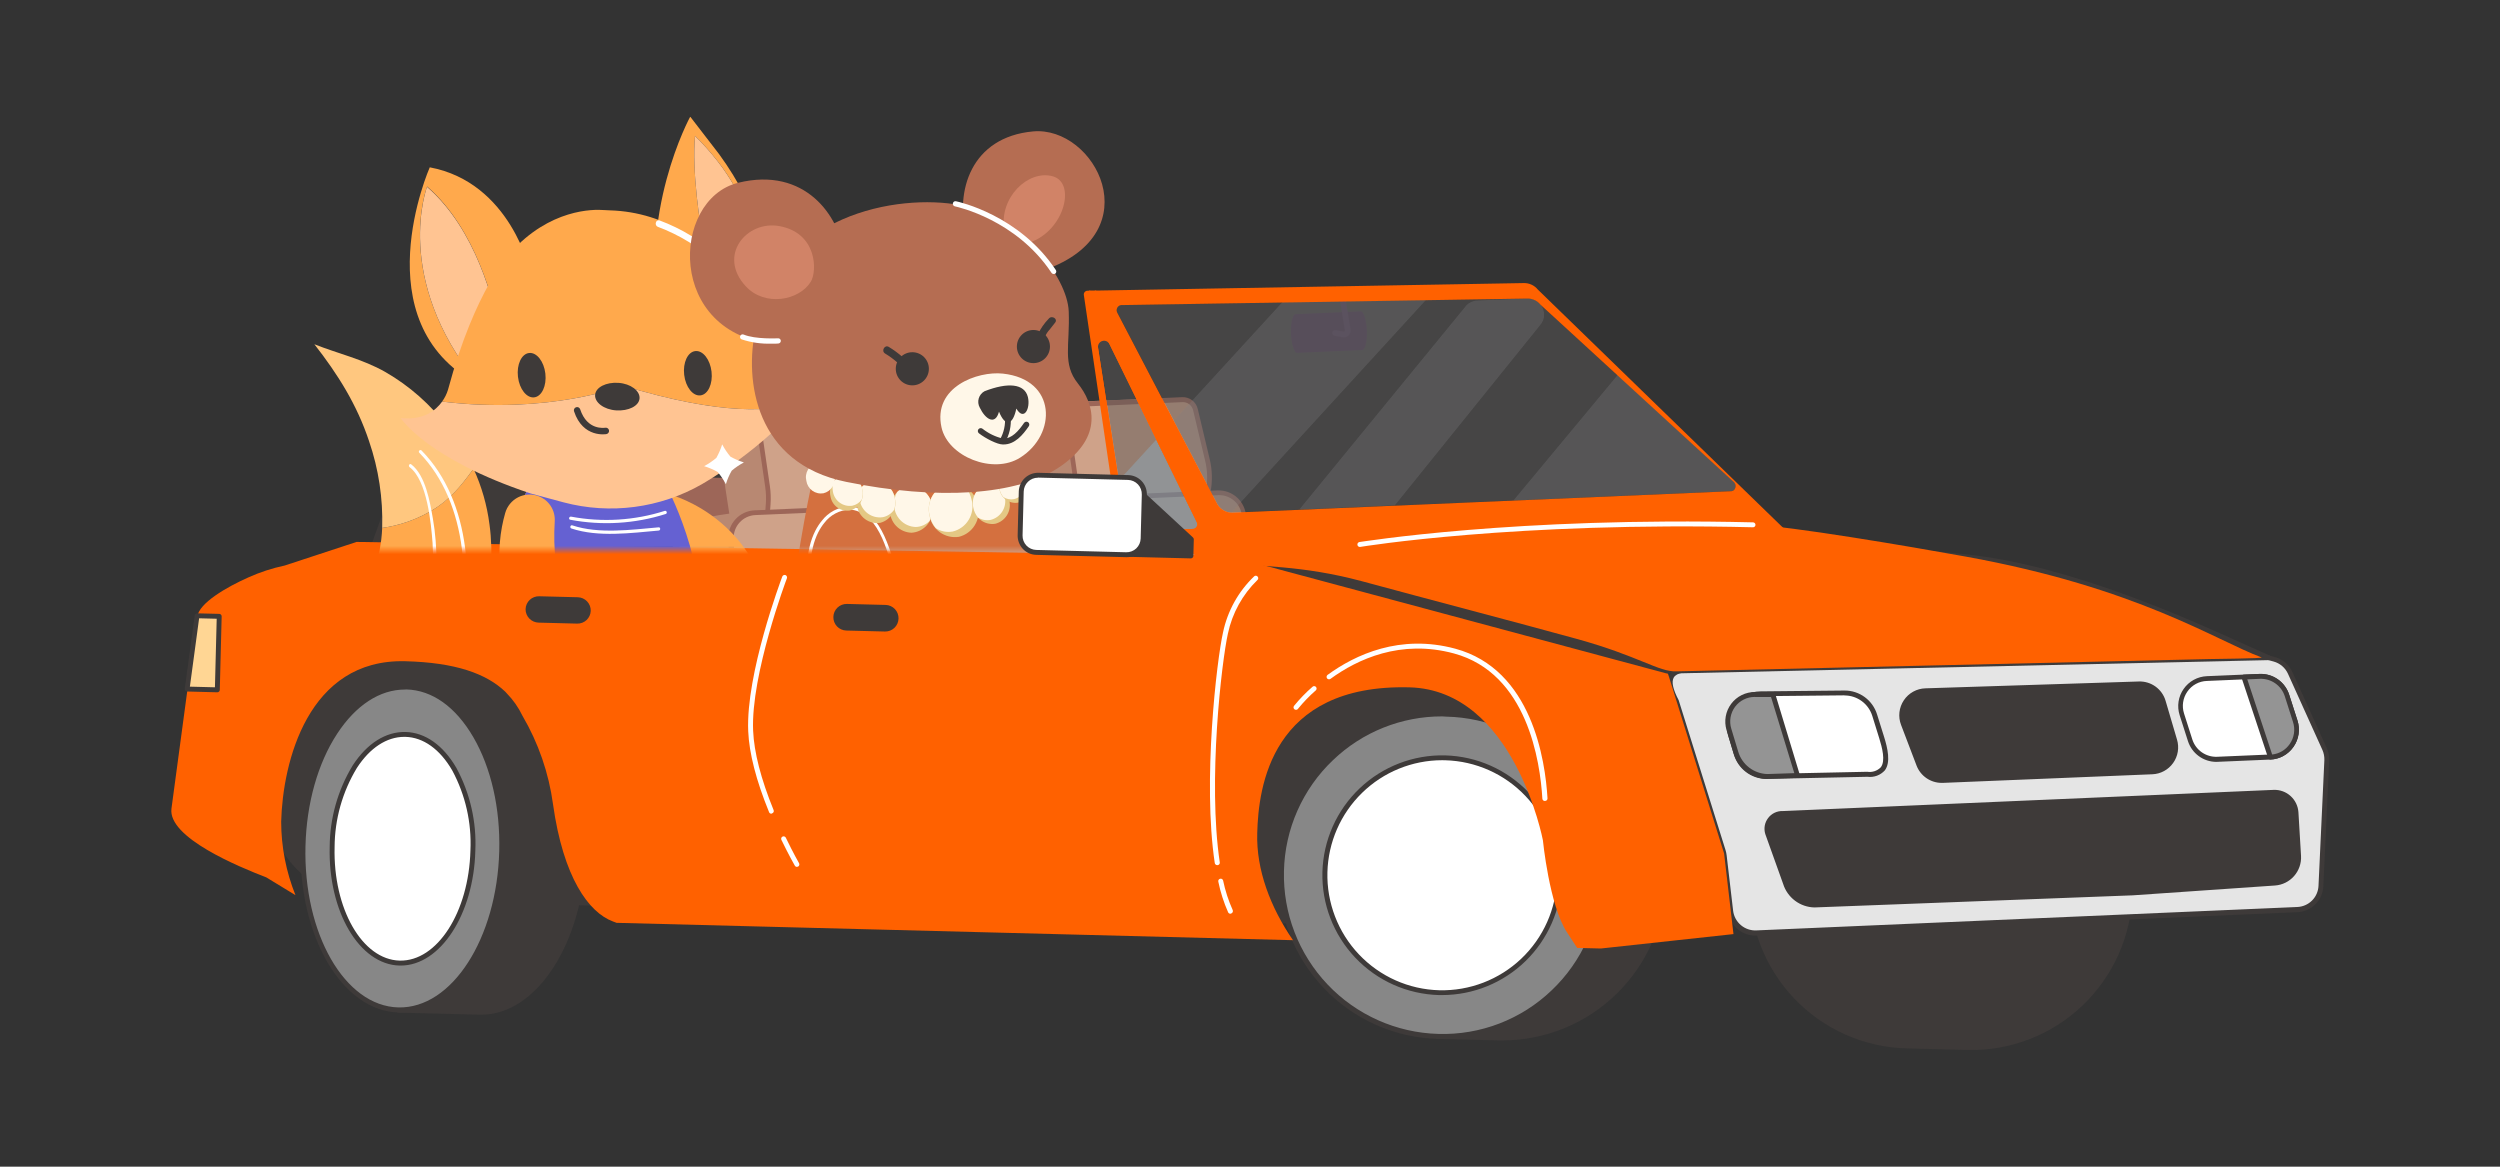 <svg width="300" height="140" viewBox="0 0 300 140" fill="none" xmlns="http://www.w3.org/2000/svg">
<rect x="0" y="0" width="300" height="140" fill="#333333" stroke="none"/>
<g clip-path="url(#clip0_2_4410)">
<path d="M143.044 70.602L139.726 62.671C139.564 62.282 139.305 61.941 138.974 61.681C138.643 61.42 138.25 61.249 137.835 61.184L111.512 57.053C110.453 56.887 109.384 56.789 108.312 56.758L57.724 55.466L57.394 68.448L143.044 70.602Z" fill="#3E3A39"/>
<path d="M141.311 69.422L138.677 63.114C138.591 62.903 138.452 62.718 138.273 62.578C138.095 62.437 137.883 62.345 137.658 62.311L111.335 58.18C110.325 58.02 109.305 57.928 108.283 57.903L58.837 56.634L58.561 67.315L141.311 69.422Z" fill="#9D6658"/>
<path d="M143.044 70.602L139.685 62.571C139.628 62.434 139.54 62.313 139.429 62.217C139.317 62.12 139.184 62.052 139.041 62.016C138.898 61.979 138.749 61.977 138.605 62.009C138.461 62.041 138.326 62.106 138.212 62.199L128.318 70.224L143.044 70.602Z" fill="#361F3E"/>
<path d="M82.161 69.044L78.82 61.031C78.664 60.663 78.422 60.337 78.114 60.083C77.807 59.828 77.442 59.651 77.052 59.567L57.718 55.437L49.61 55.224C49.211 55.215 48.818 55.331 48.489 55.556C48.159 55.782 47.908 56.105 47.771 56.481L43.611 68.041L82.161 69.044Z" fill="#3E3A39"/>
<path d="M82.161 69.044L78.808 61.007C78.75 60.872 78.662 60.751 78.55 60.656C78.438 60.56 78.306 60.492 78.163 60.456C78.021 60.42 77.872 60.417 77.728 60.448C77.584 60.479 77.45 60.543 77.335 60.635L67.441 68.666L82.161 69.044Z" fill="#3E3A39"/>
<path d="M87.741 63.114L104.146 62.406L100.888 49.423L87.971 49.978C87.69 49.991 87.415 50.062 87.163 50.188C86.912 50.314 86.69 50.492 86.511 50.709C86.333 50.927 86.202 51.18 86.128 51.451C86.053 51.723 86.037 52.007 86.079 52.285L87.741 63.114Z" fill="#B88872"/>
<path d="M91.719 62.943L108.088 62.234L108.395 60.653C108.642 59.357 108.613 58.024 108.312 56.741L106.863 50.651C106.762 50.237 106.522 49.871 106.182 49.615C105.843 49.359 105.425 49.229 105.001 49.246L91.795 49.836C91.642 49.843 91.492 49.882 91.354 49.95C91.217 50.019 91.095 50.115 90.997 50.234C90.9 50.352 90.828 50.49 90.787 50.638C90.746 50.786 90.736 50.941 90.758 51.093L91.825 58.434C91.921 59.096 91.947 59.767 91.901 60.435L91.719 62.943Z" fill="#9D6658"/>
<path d="M107.611 61.686L107.835 60.541C108.069 59.328 108.043 58.079 107.758 56.876L106.309 50.787C106.242 50.501 106.077 50.248 105.844 50.072C105.61 49.895 105.323 49.806 105.03 49.819L91.819 50.409C91.745 50.412 91.672 50.431 91.606 50.465C91.54 50.498 91.482 50.546 91.436 50.604C91.387 50.66 91.352 50.726 91.331 50.797C91.311 50.868 91.306 50.943 91.318 51.017L92.39 58.358C92.489 59.061 92.515 59.773 92.467 60.482L92.332 62.364L107.611 61.686Z" fill="#CFA289"/>
<path d="M124.606 61.526L141.011 60.818L137.752 47.836L124.835 48.391C124.554 48.403 124.279 48.475 124.028 48.601C123.776 48.727 123.554 48.904 123.376 49.122C123.197 49.34 123.067 49.592 122.992 49.864C122.918 50.136 122.901 50.42 122.944 50.698L124.606 61.526Z" fill="#B88872"/>
<path d="M128.583 61.355L144.953 60.647L145.259 59.066C145.506 57.77 145.478 56.437 145.177 55.153L143.727 49.063C143.628 48.65 143.389 48.285 143.05 48.028C142.712 47.772 142.295 47.642 141.871 47.659L128.66 48.249C128.506 48.257 128.356 48.296 128.218 48.365C128.081 48.434 127.959 48.531 127.862 48.65C127.764 48.769 127.692 48.907 127.651 49.056C127.61 49.204 127.6 49.359 127.622 49.512L128.689 56.853C128.788 57.515 128.814 58.185 128.766 58.853L128.583 61.355Z" fill="#9D6658"/>
<path d="M144.476 60.122L144.7 58.977C144.937 57.764 144.911 56.514 144.623 55.312L143.173 49.223C143.106 48.938 142.942 48.685 142.708 48.508C142.475 48.331 142.187 48.242 141.895 48.255L128.689 48.845C128.614 48.848 128.541 48.867 128.474 48.9C128.407 48.934 128.348 48.981 128.301 49.04C128.252 49.096 128.216 49.162 128.195 49.233C128.175 49.304 128.17 49.38 128.183 49.453L129.255 56.794C129.357 57.495 129.383 58.205 129.332 58.912L129.196 60.8L144.476 60.122Z" fill="#CFA289"/>
<path d="M81.518 66.359C81.475 65.365 81.788 64.388 82.401 63.605C83.013 62.821 83.885 62.283 84.859 62.087C86.728 61.699 88.623 61.451 90.528 61.343L143.273 59.071C144.012 59.041 144.733 59.305 145.278 59.806C145.823 60.308 146.146 61.005 146.179 61.745L146.373 66.282C146.405 67.022 146.142 67.745 145.643 68.291C145.144 68.838 144.449 69.164 143.71 69.197L84.783 71.735C84.387 71.752 83.991 71.691 83.618 71.555C83.245 71.419 82.903 71.211 82.611 70.943C82.319 70.674 82.082 70.35 81.915 69.99C81.748 69.63 81.653 69.24 81.636 68.843L81.518 66.359Z" fill="#B88872"/>
<path d="M146.087 58.851L90.552 61.24C88.728 61.318 87.313 62.863 87.392 64.689L87.542 68.197C87.621 70.024 89.163 71.441 90.987 71.362L146.521 68.973C148.345 68.895 149.76 67.35 149.682 65.524L149.531 62.016C149.453 60.189 147.911 58.772 146.087 58.851Z" fill="#9D6658"/>
<path d="M146.187 59.419L90.653 61.809C89.145 61.873 87.974 63.151 88.039 64.662L88.19 68.175C88.255 69.686 89.53 70.858 91.039 70.793L146.573 68.404C148.082 68.339 149.252 67.062 149.187 65.551L149.037 62.037C148.972 60.526 147.696 59.354 146.187 59.419Z" fill="#CFA289"/>
<path d="M155.454 37.698L163.291 37.362C163.639 37.362 163.968 38.371 164.021 39.645C164.075 40.92 163.839 41.965 163.485 42.006L155.648 42.342C155.3 42.342 154.971 41.333 154.917 40.059C154.864 38.784 155.1 37.739 155.454 37.698Z" fill="#361F3E"/>
<path d="M161.293 40.483C161.494 40.476 161.686 40.394 161.83 40.253C161.923 40.161 161.993 40.047 162.034 39.922C162.075 39.797 162.086 39.663 162.065 39.533L161.376 35.279C161.369 35.234 161.353 35.191 161.329 35.153C161.305 35.114 161.274 35.081 161.237 35.055C161.201 35.028 161.159 35.01 161.115 34.999C161.071 34.989 161.026 34.988 160.981 34.996C160.891 35.01 160.81 35.06 160.756 35.134C160.701 35.208 160.679 35.3 160.692 35.391L161.382 39.646C161.386 39.666 161.385 39.687 161.379 39.706C161.373 39.726 161.361 39.744 161.346 39.758C161.331 39.772 161.314 39.782 161.294 39.788C161.275 39.794 161.254 39.796 161.234 39.793L160.28 39.616C160.235 39.608 160.189 39.608 160.144 39.617C160.099 39.627 160.057 39.645 160.019 39.67C159.981 39.696 159.949 39.729 159.924 39.767C159.899 39.806 159.882 39.848 159.873 39.893C159.859 39.984 159.881 40.076 159.934 40.151C159.987 40.226 160.066 40.277 160.156 40.295L161.111 40.472C161.171 40.485 161.232 40.489 161.293 40.483V40.483Z" fill="#3F294A"/>
<g opacity="0.7">
<path opacity="0.7" d="M145.996 60.316L134.093 37.533C134.039 37.447 134.008 37.349 134 37.248C133.993 37.147 134.011 37.045 134.051 36.952C134.092 36.859 134.154 36.778 134.233 36.715C134.312 36.651 134.406 36.608 134.505 36.589L183.291 35.804C183.587 35.798 183.88 35.86 184.148 35.985C184.417 36.11 184.653 36.294 184.84 36.524L208.105 57.868C208.435 58.251 208.228 58.906 207.775 58.93L147.858 61.509C147.467 61.508 147.083 61.395 146.754 61.184C146.424 60.973 146.161 60.672 145.996 60.316V60.316ZM143.639 62.642L131.423 37.757C131.353 37.616 131.17 37.692 131.194 37.858L135.112 63.037C135.127 63.236 135.214 63.423 135.358 63.561C135.501 63.699 135.691 63.779 135.89 63.786L143.256 63.468C143.341 63.448 143.421 63.409 143.488 63.353C143.556 63.297 143.609 63.226 143.643 63.145C143.678 63.064 143.693 62.977 143.687 62.889C143.681 62.802 143.655 62.717 143.61 62.642H143.639Z" fill="#595757"/>
<path opacity="0.7" d="M154.369 35.733L140.857 50.486L145.996 60.322C146.155 60.662 146.404 60.952 146.715 61.16C147.027 61.368 147.389 61.486 147.764 61.503L172.071 34.948L154.369 35.733Z" fill="#717071"/>
<path opacity="0.7" d="M143.209 63.468C143.296 63.452 143.378 63.414 143.449 63.36C143.519 63.305 143.575 63.234 143.612 63.153C143.649 63.072 143.666 62.983 143.661 62.894C143.657 62.805 143.631 62.718 143.586 62.642L138.742 52.769L134.234 57.685L135.065 63.037C135.08 63.236 135.167 63.423 135.311 63.561C135.454 63.699 135.644 63.779 135.843 63.786L143.209 63.468Z" fill="#759CB1"/>
<path opacity="0.7" d="M184.793 39.044C185.107 38.702 185.285 38.257 185.294 37.793C185.303 37.328 185.141 36.877 184.84 36.524V36.524C184.653 36.294 184.417 36.11 184.148 35.985C183.88 35.86 183.587 35.798 183.291 35.804L177.28 36.064C176.78 36.08 176.306 36.291 175.96 36.654L155.925 61.137L167.38 60.641L184.793 39.044Z" fill="#717071"/>
<path opacity="0.7" d="M208.104 57.868L194.316 44.762L181.611 60.057L207.775 58.93C208.228 58.906 208.434 58.251 208.104 57.868Z" fill="#717071"/>
</g>
<path d="M184.54 34.748C184.338 34.498 184.081 34.298 183.79 34.163C183.499 34.028 183.181 33.962 182.86 33.969L131.37 34.872L147.805 66.324L214.109 63.468L184.54 34.748ZM207.775 58.942L147.858 61.52C147.468 61.521 147.086 61.41 146.756 61.201C146.426 60.992 146.163 60.694 145.996 60.34L134.093 37.557C134.039 37.47 134.008 37.373 134 37.271C133.993 37.17 134.011 37.069 134.051 36.976C134.092 36.883 134.154 36.801 134.233 36.738C134.312 36.675 134.406 36.632 134.505 36.612L183.291 35.828C183.587 35.822 183.88 35.884 184.148 36.009C184.417 36.133 184.653 36.318 184.84 36.547L208.105 57.891C208.435 58.251 208.228 58.906 207.775 58.942V58.942Z" fill="#FF6100"/>
<path d="M131.37 34.86H130.657L135.372 66.819L148.1 66.271L131.83 35.125C131.784 35.044 131.718 34.976 131.637 34.929C131.556 34.883 131.464 34.858 131.37 34.86V34.86ZM143.232 63.468L135.866 63.786C135.667 63.779 135.478 63.699 135.334 63.561C135.191 63.422 135.103 63.236 135.089 63.037L131.17 37.858C131.17 37.692 131.329 37.616 131.4 37.757L143.61 62.642C143.655 62.72 143.68 62.808 143.683 62.899C143.686 62.989 143.667 63.079 143.628 63.161C143.588 63.242 143.53 63.313 143.456 63.367C143.383 63.42 143.298 63.455 143.209 63.468H143.232Z" fill="#FF6100"/>
<path d="M130.699 34.889H130.439C130.377 34.899 130.318 34.921 130.265 34.955C130.212 34.989 130.167 35.033 130.132 35.085C130.097 35.137 130.074 35.196 130.063 35.258C130.052 35.32 130.054 35.383 130.068 35.444L134.705 66.867L147.44 66.318L131.164 35.173C131.121 35.086 131.055 35.013 130.972 34.963C130.89 34.913 130.795 34.887 130.699 34.889V34.889ZM133.138 41.298L143.609 62.642C143.654 62.718 143.68 62.805 143.685 62.894C143.689 62.983 143.672 63.072 143.635 63.153C143.598 63.234 143.542 63.305 143.472 63.359C143.402 63.414 143.32 63.452 143.232 63.468L135.866 63.786C135.667 63.779 135.478 63.699 135.334 63.561C135.19 63.422 135.103 63.236 135.089 63.037L131.771 41.734C131.742 41.562 131.776 41.385 131.867 41.236C131.958 41.087 132.099 40.976 132.265 40.923C132.432 40.87 132.611 40.878 132.772 40.947C132.932 41.016 133.062 41.141 133.138 41.298V41.298Z" fill="#FF6100"/>
<path d="M39.94 107.577L161.063 110.681C162.036 110.71 163.008 110.617 163.957 110.404L183.856 106.002C185.601 105.617 187.237 104.846 188.647 103.747C190.056 102.647 191.202 101.246 192.002 99.647C192.802 98.047 193.234 96.288 193.269 94.5C193.303 92.711 192.938 90.937 192.2 89.308L191.47 87.697C190.544 85.638 189.058 83.882 187.183 82.63C185.307 81.377 183.116 80.679 180.863 80.616L44.035 77.111C39.516 76.993 39.463 79.53 37.312 83.513L33.847 89.927C32.583 92.27 32.132 94.967 32.563 97.594C32.995 100.221 34.286 102.631 36.233 104.444V104.444C38.361 106.468 37.017 107.501 39.94 107.577Z" fill="#3E3A39"/>
<path d="M161.37 110.982H161.051L39.934 107.878C38.054 107.831 37.748 107.371 37.329 106.503C37.024 105.813 36.576 105.196 36.015 104.692C34.02 102.833 32.698 100.364 32.255 97.672C31.813 94.98 32.275 92.216 33.57 89.815L37.035 83.401C37.459 82.616 37.807 81.879 38.113 81.224C39.374 78.527 40.217 76.739 44.006 76.845L180.839 80.35C183.146 80.419 185.388 81.132 187.311 82.41C189.234 83.687 190.762 85.478 191.723 87.579L192.454 89.19C193.216 90.863 193.593 92.686 193.557 94.524C193.522 96.363 193.074 98.17 192.247 99.812C191.429 101.449 190.255 102.882 188.811 104.006C187.367 105.129 185.69 105.914 183.903 106.303L164.004 110.705C163.139 110.893 162.255 110.986 161.37 110.982ZM43.723 77.423C40.541 77.423 39.857 78.881 38.643 81.466C38.337 82.126 37.984 82.876 37.553 83.678L34.088 90.093C32.859 92.382 32.424 95.014 32.851 97.577C33.277 100.14 34.542 102.489 36.445 104.255C37.059 104.809 37.55 105.484 37.889 106.238C38.231 106.946 38.372 107.241 39.975 107.282L161.099 110.386C162.047 110.414 162.995 110.323 163.921 110.115L183.821 105.718C185.524 105.345 187.122 104.594 188.498 103.521C189.874 102.448 190.992 101.079 191.77 99.517C192.552 97.956 192.976 96.239 193.01 94.493C193.043 92.747 192.686 91.016 191.964 89.426L191.234 87.821C190.319 85.819 188.864 84.114 187.032 82.897C185.201 81.68 183.066 81 180.869 80.934L44.041 77.429L43.723 77.423Z" fill="#3E3A39"/>
<path d="M180.833 85.862L173.544 85.679L173.509 87.107C169.916 88.466 166.81 90.867 164.586 94.002C162.362 97.137 161.121 100.865 161.022 104.709C160.924 108.554 161.972 112.34 164.033 115.586C166.093 118.831 169.072 121.389 172.589 122.931L172.554 124.365L179.843 124.548C182.38 124.614 184.905 124.178 187.273 123.266C189.641 122.354 191.807 120.984 193.647 119.233C195.487 117.483 196.964 115.387 197.995 113.065C199.026 110.743 199.59 108.241 199.654 105.701C199.784 100.571 197.875 95.6 194.345 91.879C190.816 88.159 185.956 85.995 180.833 85.862Z" fill="#3E3A39"/>
<path d="M180.332 124.849H179.826L172.536 124.666C172.497 124.666 172.459 124.657 172.423 124.641C172.387 124.625 172.354 124.602 172.328 124.574C172.301 124.545 172.28 124.511 172.266 124.475C172.252 124.438 172.246 124.399 172.248 124.36L172.277 123.126C168.747 121.547 165.763 118.953 163.705 115.675C161.647 112.397 160.607 108.58 160.716 104.709C160.805 100.837 162.04 97.078 164.264 93.909C166.488 90.74 169.601 88.303 173.208 86.906V85.673C173.211 85.596 173.243 85.522 173.297 85.466C173.325 85.44 173.358 85.42 173.395 85.406C173.431 85.393 173.47 85.388 173.509 85.39L180.798 85.573C185.998 85.713 190.929 87.913 194.512 91.69C198.094 95.466 200.035 100.511 199.908 105.718C199.768 110.83 197.647 115.686 193.992 119.257C190.338 122.829 185.439 124.834 180.332 124.849V124.849ZM172.843 124.076L179.838 124.253C184.881 124.379 189.768 122.495 193.426 119.015C197.084 115.536 199.214 110.745 199.348 105.695C199.47 100.645 197.588 95.753 194.114 92.091C190.64 88.428 185.858 86.294 180.816 86.157L173.821 85.98L173.792 87.113C173.789 87.172 173.769 87.229 173.735 87.277C173.7 87.326 173.652 87.363 173.597 87.384C170.055 88.716 166.991 91.079 164.801 94.168C162.61 97.258 161.393 100.933 161.305 104.721C161.199 108.509 162.227 112.242 164.257 115.44C166.287 118.638 169.226 121.154 172.696 122.666C172.75 122.688 172.797 122.727 172.828 122.776C172.86 122.826 172.875 122.884 172.872 122.943L172.843 124.076Z" fill="#3E3A39"/>
<path d="M173.043 124.371C183.714 124.371 192.365 115.708 192.365 105.022C192.365 94.336 183.714 85.673 173.043 85.673C162.372 85.673 153.721 94.336 153.721 105.022C153.721 115.708 162.372 124.371 173.043 124.371Z" fill="#878787"/>
<path d="M173.061 124.666H172.548C167.349 124.526 162.417 122.326 158.835 118.549C155.252 114.773 153.312 109.728 153.438 104.521C153.579 99.315 155.775 94.378 159.545 90.792C163.315 87.206 168.352 85.263 173.55 85.39C178.749 85.529 183.681 87.727 187.263 91.503C190.846 95.278 192.787 100.323 192.66 105.53C192.6 108.109 192.031 110.652 190.984 113.01C189.937 115.368 188.434 117.494 186.561 119.267C182.924 122.742 178.088 124.676 173.061 124.666ZM173.061 85.968C168.185 85.956 163.493 87.834 159.968 91.208C158.155 92.929 156.701 94.993 155.69 97.28C154.678 99.567 154.129 102.032 154.075 104.532C153.951 109.583 155.833 114.476 159.307 118.138C162.781 121.801 167.565 123.934 172.607 124.07C175.107 124.144 177.596 123.719 179.929 122.821C182.263 121.922 184.395 120.568 186.202 118.836C188.015 117.114 189.469 115.05 190.48 112.762C191.492 110.474 192.04 108.008 192.094 105.506C192.165 103.004 191.739 100.514 190.842 98.178C189.945 95.842 188.594 93.708 186.868 91.898C185.151 90.081 183.09 88.624 180.806 87.611C178.522 86.598 176.059 86.049 173.562 85.998L173.061 85.968Z" fill="#3E3A39"/>
<path d="M177.33 118.507C184.733 116.14 188.818 108.21 186.454 100.797C184.09 93.383 176.172 89.292 168.768 91.66C161.365 94.027 157.28 101.956 159.644 109.37C162.008 116.784 169.926 120.874 177.33 118.507Z" fill="white"/>
<path d="M173.055 119.409H172.678C168.871 119.305 165.26 117.694 162.638 114.929C160.015 112.163 158.595 108.469 158.689 104.656C158.789 100.843 160.397 97.225 163.159 94.599C165.922 91.972 169.612 90.551 173.42 90.647C177.229 90.748 180.842 92.358 183.466 95.124C186.09 97.89 187.51 101.586 187.415 105.4V105.4C187.313 109.147 185.755 112.707 183.074 115.322C180.392 117.938 176.798 119.404 173.055 119.409ZM173.055 91.226C169.464 91.229 166.016 92.636 163.445 95.146C160.874 97.657 159.383 101.073 159.29 104.668C159.196 108.327 160.557 111.874 163.073 114.529C165.588 117.185 169.054 118.732 172.707 118.83C176.361 118.922 179.902 117.559 182.553 115.041C185.204 112.522 186.75 109.052 186.85 105.394C186.943 101.735 185.583 98.188 183.067 95.533C180.551 92.877 177.086 91.331 173.432 91.232L173.055 91.226Z" fill="#3E3A39"/>
<path d="M237.073 87.308L229.784 87.119C224.661 86.989 219.697 88.901 215.982 92.435C212.267 95.97 210.105 100.837 209.973 105.966C209.907 108.507 210.343 111.035 211.253 113.407C212.164 115.778 213.532 117.947 215.28 119.789C217.028 121.632 219.121 123.111 221.439 124.143C223.758 125.176 226.257 125.74 228.794 125.805L236.083 125.994C241.205 126.124 246.17 124.212 249.885 120.677C253.6 117.143 255.761 112.276 255.894 107.146C255.959 104.606 255.524 102.078 254.613 99.706C253.703 97.335 252.334 95.166 250.587 93.323C248.839 91.481 246.746 90.002 244.427 88.969C242.108 87.937 239.61 87.373 237.073 87.308V87.308Z" fill="#3E3A39"/>
<path d="M58.549 82.728L48.797 82.475L48.584 90.736C47.027 94.224 46.193 97.992 46.133 101.812C45.994 105.639 46.636 109.454 48.019 113.024L47.807 121.285L57.559 121.533C64.141 121.704 69.704 113.165 69.975 102.467C70.246 91.769 65.131 82.894 58.549 82.728Z" fill="#3E3A39"/>
<path d="M57.765 121.763H57.571L47.812 121.515C47.736 121.511 47.664 121.477 47.612 121.421C47.583 121.394 47.56 121.361 47.546 121.324C47.531 121.288 47.526 121.248 47.529 121.208L47.736 113.03C46.362 109.445 45.723 105.62 45.856 101.783C45.916 97.943 46.749 94.156 48.307 90.647L48.52 82.469C48.52 82.43 48.529 82.391 48.545 82.356C48.561 82.32 48.585 82.288 48.614 82.262C48.669 82.209 48.743 82.179 48.82 82.18L58.572 82.433C61.867 82.516 64.895 84.658 67.105 88.47C69.315 92.282 70.422 97.186 70.287 102.414C69.992 113.148 64.394 121.763 57.765 121.763ZM48.125 120.931L57.582 121.173C63.994 121.368 69.427 112.912 69.698 102.396C69.827 97.274 68.726 92.435 66.598 88.765C64.471 85.095 61.637 83.1 58.561 83.023L49.132 82.781L48.926 90.724C48.932 90.763 48.932 90.803 48.926 90.842C47.384 94.292 46.557 98.02 46.498 101.8C46.365 105.578 46.999 109.344 48.361 112.87C48.367 112.91 48.367 112.949 48.361 112.988L48.125 120.931Z" fill="#3E3A39"/>
<path d="M60.118 102.121C60.392 91.422 55.276 82.612 48.691 82.443C42.106 82.274 36.546 90.81 36.272 101.509C35.998 112.208 41.114 121.018 47.698 121.187C54.283 121.357 59.843 112.821 60.118 102.121Z" fill="#878787"/>
<path d="M47.995 121.492H47.795C41.06 121.315 35.809 112.357 36.086 101.511C36.222 96.283 37.601 91.397 39.975 87.75C42.35 84.103 45.514 82.079 48.814 82.156C52.114 82.233 55.137 84.386 57.347 88.193C59.557 91.999 60.664 96.908 60.529 102.137C60.24 112.9 54.642 121.492 47.995 121.492ZM48.584 82.746C45.573 82.746 42.692 84.629 40.453 88.057C38.137 91.597 36.788 96.395 36.658 101.511C36.387 112.033 41.372 120.725 47.795 120.89C54.218 121.055 59.639 112.629 59.91 102.113C60.04 96.991 58.938 92.152 56.811 88.482C54.683 84.811 51.849 82.817 48.773 82.734L48.584 82.746Z" fill="#3E3A39"/>
<path d="M56.642 102.032C56.836 94.454 53.214 88.214 48.552 88.094C43.89 87.974 39.953 94.02 39.759 101.598C39.565 109.176 43.187 115.416 47.849 115.536C52.511 115.656 56.448 109.61 56.642 102.032Z" fill="white"/>
<path d="M48.083 115.868H47.942C43.122 115.744 39.362 109.377 39.563 101.629C39.58 98.174 40.538 94.79 42.332 91.839C44.053 89.196 46.298 87.785 48.661 87.838C51.024 87.892 53.192 89.432 54.772 92.158C56.412 95.197 57.197 98.626 57.04 102.078C56.846 109.725 52.839 115.868 48.083 115.868ZM48.514 88.423C46.41 88.423 44.389 89.739 42.827 92.152C41.093 95.014 40.169 98.294 40.152 101.641C39.963 109.041 43.464 115.16 47.96 115.272C52.456 115.384 56.263 109.46 56.451 102.054C56.608 98.712 55.852 95.391 54.265 92.447C52.792 89.904 50.794 88.476 48.643 88.423H48.514Z" fill="#3E3A39"/>
<path d="M275.67 109.165L210.745 111.973C209.994 112.011 209.258 111.76 208.686 111.272C208.114 110.784 207.75 110.095 207.668 109.348L206.897 102.685C206.873 102.503 206.833 102.324 206.779 102.148L201.169 84.174C199.054 80.144 201.917 80.415 203.856 80.321L222.789 79.388L267.615 77.831C267.911 77.82 268.207 77.853 268.493 77.931L272.894 79.111C273.317 79.224 273.709 79.43 274.043 79.714C274.376 79.998 274.642 80.352 274.821 80.751L278.946 89.874C279.139 90.302 279.23 90.769 279.211 91.237L278.51 106.32C278.484 107.066 278.176 107.774 277.649 108.302C277.122 108.83 276.415 109.138 275.67 109.165V109.165Z" fill="#E5E5E5"/>
<path d="M210.615 112.268C209.817 112.265 209.048 111.97 208.452 111.439C207.856 110.908 207.475 110.176 207.38 109.383L206.602 102.721C206.584 102.554 206.548 102.39 206.496 102.231L200.886 84.263C200.12 82.805 199.931 81.731 200.338 81.029C200.868 80.126 202.188 80.079 203.355 80.043H203.844L222.771 79.111L267.603 77.553C267.929 77.543 268.254 77.581 268.569 77.665L272.971 78.846C273.435 78.97 273.866 79.197 274.232 79.509C274.598 79.822 274.89 80.212 275.086 80.651L279.211 89.774C279.424 90.242 279.523 90.754 279.5 91.267L278.799 106.35C278.765 107.166 278.426 107.939 277.848 108.516C277.27 109.092 276.497 109.429 275.682 109.46L210.756 112.268H210.615ZM267.715 78.126H267.62L222.795 79.683L203.868 80.616H203.373C202.359 80.616 201.21 80.687 200.851 81.306C200.556 81.814 200.751 82.722 201.44 84.021L207.073 102.042C207.132 102.235 207.173 102.432 207.197 102.632L207.975 109.288C208.056 109.958 208.386 110.573 208.899 111.011C209.412 111.448 210.071 111.676 210.745 111.649L275.67 108.84C276.337 108.814 276.97 108.537 277.443 108.065C277.916 107.592 278.194 106.959 278.221 106.291L278.923 91.214C278.939 90.792 278.859 90.372 278.687 89.987L274.562 80.864C274.4 80.504 274.161 80.184 273.862 79.928C273.562 79.672 273.21 79.486 272.829 79.382L268.428 78.202C268.195 78.144 267.955 78.118 267.715 78.126Z" fill="#3E3A39"/>
<path d="M275.499 97.481L275.811 102.738C275.858 103.543 275.586 104.334 275.055 104.94C274.523 105.545 273.774 105.916 272.971 105.972L255.882 107.152L217.715 108.604C216.936 108.583 216.182 108.319 215.56 107.848C214.938 107.377 214.478 106.723 214.245 105.978L212.106 100.006C212.024 99.731 212.007 99.441 212.058 99.159C212.108 98.876 212.224 98.609 212.396 98.38C212.567 98.15 212.791 97.965 213.047 97.837C213.304 97.71 213.587 97.644 213.873 97.646L272.8 95.103C273.472 95.062 274.133 95.289 274.639 95.735C275.144 96.18 275.453 96.808 275.499 97.481V97.481Z" fill="#3E3A39"/>
<path d="M217.739 108.893C216.894 108.876 216.076 108.593 215.4 108.085C214.725 107.577 214.226 106.869 213.974 106.061L211.84 100.101C211.735 99.776 211.711 99.431 211.768 99.095C211.826 98.759 211.964 98.442 212.171 98.171C212.374 97.897 212.642 97.677 212.95 97.53C213.258 97.383 213.597 97.313 213.938 97.327L272.865 94.784C273.607 94.763 274.328 95.029 274.877 95.529C275.426 96.028 275.761 96.722 275.811 97.463L276.124 102.721C276.171 103.602 275.87 104.467 275.287 105.129C274.704 105.791 273.885 106.198 273.006 106.261L255.918 107.441L217.739 108.893ZM213.885 97.917C213.646 97.912 213.41 97.962 213.194 98.065C212.978 98.167 212.789 98.319 212.642 98.507C212.493 98.701 212.394 98.928 212.351 99.168C212.309 99.409 212.326 99.656 212.4 99.888L214.533 105.848C214.746 106.539 215.17 107.145 215.745 107.582C216.32 108.018 217.018 108.262 217.739 108.279L255.882 106.828L272.971 105.648C273.702 105.596 274.382 105.257 274.864 104.704C275.346 104.151 275.589 103.429 275.54 102.697L275.228 97.439C275.19 96.847 274.922 96.293 274.481 95.896C274.041 95.499 273.463 95.291 272.871 95.315L213.944 97.858L213.885 97.917Z" fill="#3E3A39"/>
<path d="M225.806 88.505L224.969 85.832C224.727 85.052 224.241 84.371 223.582 83.889C222.922 83.407 222.126 83.152 221.31 83.159L211.257 83.259C210.667 83.264 210.086 83.407 209.561 83.676C209.036 83.945 208.58 84.332 208.231 84.808C207.881 85.284 207.647 85.835 207.548 86.418C207.448 87 207.485 87.598 207.657 88.163L208.352 90.476C208.584 91.241 209.05 91.914 209.685 92.398C210.319 92.883 211.09 93.156 211.888 93.179L224.091 92.919C226.702 92.984 226.584 90.99 225.806 88.505Z" fill="white"/>
<path d="M211.9 93.474C211.035 93.457 210.199 93.165 209.51 92.641C208.822 92.117 208.317 91.388 208.069 90.559L207.374 88.246C207.188 87.637 207.147 86.993 207.255 86.366C207.362 85.739 207.615 85.146 207.993 84.634C208.367 84.12 208.857 83.701 209.423 83.411C209.989 83.121 210.615 82.968 211.251 82.964L221.304 82.864H221.345C222.219 82.86 223.071 83.138 223.775 83.656C224.478 84.175 224.996 84.907 225.252 85.744L226.089 88.417C226.513 89.78 226.908 91.474 226.183 92.441C225.923 92.73 225.597 92.951 225.233 93.086C224.868 93.221 224.477 93.265 224.091 93.214L211.9 93.474ZM221.328 83.442H221.292L211.239 83.543C210.696 83.546 210.16 83.677 209.676 83.925C209.192 84.173 208.773 84.531 208.452 84.971C208.128 85.408 207.91 85.916 207.818 86.453C207.726 86.99 207.762 87.542 207.922 88.063L208.617 90.382C208.829 91.089 209.259 91.711 209.845 92.159C210.432 92.606 211.145 92.856 211.882 92.872L224.074 92.612C224.367 92.659 224.667 92.634 224.949 92.541C225.231 92.447 225.486 92.288 225.694 92.075C226.283 91.314 225.859 89.715 225.506 88.582L224.675 85.909C224.454 85.198 224.011 84.576 223.412 84.134C222.813 83.693 222.089 83.454 221.345 83.454L221.328 83.442Z" fill="#3E3A39"/>
<path d="M260.962 88.848L259.595 84.18C259.408 83.551 259.016 83.002 258.483 82.62C257.949 82.239 257.303 82.046 256.648 82.073L231.027 82.894C230.56 82.91 230.103 83.038 229.695 83.267C229.287 83.495 228.939 83.817 228.68 84.207C228.421 84.597 228.258 85.043 228.205 85.508C228.152 85.973 228.21 86.445 228.375 86.883L230.231 91.757C230.452 92.334 230.847 92.826 231.362 93.166C231.877 93.506 232.485 93.676 233.101 93.651L258.233 92.618C258.682 92.603 259.12 92.485 259.516 92.274C259.912 92.063 260.255 91.764 260.518 91.401C260.781 91.037 260.958 90.618 261.035 90.176C261.112 89.733 261.087 89.279 260.962 88.848Z" fill="#3E3A39"/>
<path d="M233.007 93.946C232.352 93.946 231.712 93.747 231.172 93.375C230.632 93.003 230.218 92.476 229.984 91.863L228.128 86.989C227.942 86.507 227.875 85.987 227.932 85.473C227.99 84.96 228.17 84.468 228.458 84.038C228.743 83.608 229.127 83.252 229.579 83.002C230.03 82.751 230.535 82.613 231.051 82.599L256.666 81.778C257.381 81.754 258.084 81.969 258.665 82.389C259.245 82.809 259.669 83.41 259.871 84.097L261.245 88.765C261.385 89.236 261.415 89.734 261.333 90.218C261.252 90.703 261.06 91.163 260.773 91.562C260.488 91.964 260.114 92.295 259.681 92.529C259.248 92.764 258.767 92.895 258.275 92.913L233.142 93.946H233.007ZM256.772 82.368H256.69L231.068 83.189C230.647 83.199 230.234 83.312 229.865 83.518C229.497 83.723 229.184 84.015 228.953 84.369C228.715 84.718 228.566 85.119 228.519 85.539C228.472 85.959 228.527 86.383 228.682 86.776L230.538 91.651C230.734 92.171 231.09 92.615 231.553 92.921C232.016 93.228 232.564 93.379 233.119 93.356L258.251 92.323C258.652 92.308 259.045 92.2 259.398 92.009C259.752 91.817 260.057 91.548 260.29 91.22C260.525 90.893 260.682 90.517 260.749 90.12C260.817 89.723 260.793 89.316 260.679 88.93V88.93L259.312 84.269C259.15 83.72 258.815 83.238 258.357 82.895C257.9 82.553 257.343 82.368 256.772 82.368Z" fill="#3E3A39"/>
<path d="M150.869 99.947C151.011 94.524 152.496 82.056 169.136 82.481C181.717 82.805 185.147 100.827 185.147 100.827C185.147 100.827 185.919 108.634 188.022 111.855L189.26 113.75L192.106 113.82L208.016 112.091L206.891 102.414L200.055 80.51L152.39 66.802L42.786 65.031L34.165 67.864C32.667 68.18 31.207 68.656 29.81 69.286C27.165 70.466 23.888 72.36 23.67 74.007L20.577 97.02C20.105 100.502 28.679 104.025 31.949 105.282L35.456 107.418C34.329 104.615 33.747 101.623 33.741 98.602C33.923 91.521 36.917 79.046 48.632 79.347C54.654 79.501 58.343 80.828 60.629 83L60.806 83.195C61.578 83.981 62.215 84.89 62.691 85.885C64.605 89.148 65.852 92.758 66.362 96.507C67.594 105.305 70.647 109.489 73.54 110.569L73.987 110.74L155.159 112.823C152.466 108.905 150.728 104.379 150.869 99.947Z" fill="#FF6100"/>
<path d="M94.034 100.655C94.936 102.52 95.631 103.73 95.631 103.73Z" fill="white"/>
<path d="M95.631 104.025C95.58 104.025 95.529 104.011 95.485 103.985C95.441 103.959 95.404 103.922 95.378 103.877C95.378 103.877 94.665 102.638 93.769 100.785C93.752 100.75 93.742 100.713 93.74 100.674C93.737 100.635 93.742 100.596 93.755 100.559C93.768 100.523 93.787 100.489 93.813 100.46C93.839 100.431 93.87 100.407 93.905 100.39C93.94 100.373 93.978 100.363 94.016 100.36C94.055 100.358 94.094 100.363 94.13 100.376C94.167 100.388 94.201 100.408 94.23 100.434C94.259 100.459 94.283 100.491 94.3 100.526C95.183 102.361 95.879 103.57 95.885 103.582C95.923 103.65 95.934 103.73 95.914 103.805C95.894 103.88 95.846 103.944 95.779 103.984C95.733 104.008 95.683 104.022 95.631 104.025V104.025Z" fill="white"/>
<path d="M92.561 97.646C92.503 97.646 92.446 97.628 92.398 97.596C92.35 97.563 92.312 97.517 92.29 97.463C90.74 93.669 89.898 90.382 89.786 87.744C89.491 80.87 93.699 69.658 93.875 69.18C93.906 69.108 93.962 69.05 94.033 69.018C94.105 68.987 94.185 68.983 94.259 69.009C94.331 69.039 94.388 69.095 94.42 69.167C94.451 69.238 94.455 69.319 94.43 69.392C94.382 69.504 90.081 80.97 90.375 87.685C90.487 90.276 91.312 93.48 92.832 97.209C92.848 97.245 92.856 97.283 92.856 97.322C92.856 97.361 92.849 97.399 92.834 97.435C92.819 97.471 92.797 97.503 92.77 97.53C92.742 97.557 92.71 97.579 92.674 97.593C92.641 97.62 92.602 97.638 92.561 97.646Z" fill="white"/>
<path d="M212.082 93.167L215.706 93.049L212.76 83.336H210.609C210.101 83.333 209.599 83.449 209.144 83.676C208.689 83.902 208.293 84.233 207.989 84.64C207.684 85.048 207.48 85.521 207.391 86.022C207.303 86.524 207.333 87.038 207.48 87.526L208.317 90.293C208.566 91.106 209.063 91.82 209.739 92.336C210.414 92.851 211.233 93.142 212.082 93.167Z" fill="#949494"/>
<path d="M212.082 93.48C211.165 93.459 210.278 93.147 209.548 92.589C208.819 92.031 208.285 91.257 208.022 90.376L207.185 87.608C207.025 87.077 206.992 86.516 207.088 85.97C207.184 85.423 207.407 84.907 207.739 84.463C208.071 84.018 208.502 83.658 208.999 83.411C209.495 83.164 210.043 83.037 210.597 83.041H212.748C212.81 83.04 212.872 83.06 212.922 83.097C212.972 83.135 213.008 83.187 213.025 83.248L215.971 92.961C215.984 93.004 215.986 93.05 215.979 93.095C215.972 93.14 215.955 93.183 215.93 93.22C215.902 93.257 215.867 93.287 215.826 93.309C215.785 93.33 215.74 93.342 215.694 93.344L212.076 93.462L212.082 93.48ZM210.568 83.631C210.11 83.631 209.659 83.738 209.25 83.943C208.841 84.148 208.485 84.445 208.211 84.811C207.935 85.182 207.749 85.612 207.669 86.067C207.589 86.522 207.617 86.989 207.751 87.431L208.588 90.205C208.815 90.964 209.276 91.632 209.904 92.113C210.533 92.594 211.297 92.864 212.088 92.884L215.317 92.778L212.524 83.643H210.597L210.568 83.631Z" fill="#3E3A39"/>
<path d="M69.262 74.833L64.63 74.715C64.211 74.704 63.813 74.529 63.521 74.228C63.229 73.927 63.067 73.523 63.069 73.104V73.104C63.074 72.894 63.12 72.688 63.206 72.496C63.291 72.304 63.413 72.131 63.566 71.987C63.718 71.843 63.897 71.73 64.093 71.656C64.289 71.581 64.497 71.546 64.707 71.552L69.338 71.67C69.547 71.675 69.753 71.722 69.944 71.807C70.135 71.892 70.307 72.014 70.451 72.166C70.595 72.317 70.708 72.496 70.783 72.692C70.858 72.887 70.894 73.095 70.888 73.305C70.873 73.722 70.693 74.117 70.389 74.404C70.084 74.69 69.679 74.844 69.262 74.833V74.833Z" fill="#3E3A39"/>
<path d="M106.191 75.783L101.554 75.665C101.345 75.659 101.139 75.613 100.948 75.528C100.757 75.443 100.584 75.321 100.44 75.169C100.296 75.017 100.184 74.839 100.109 74.643C100.034 74.448 99.998 74.24 100.004 74.03C100.008 73.82 100.054 73.614 100.139 73.422C100.223 73.23 100.345 73.056 100.497 72.912C100.648 72.767 100.827 72.654 101.023 72.578C101.218 72.503 101.427 72.467 101.636 72.472L106.273 72.591C106.483 72.596 106.689 72.642 106.881 72.728C107.072 72.813 107.245 72.936 107.389 73.088C107.533 73.241 107.645 73.42 107.72 73.616C107.794 73.812 107.83 74.021 107.823 74.231C107.818 74.44 107.771 74.646 107.686 74.838C107.602 75.029 107.48 75.201 107.328 75.346C107.177 75.49 106.998 75.603 106.803 75.677C106.608 75.752 106.4 75.788 106.191 75.783Z" fill="#3E3A39"/>
<path d="M147.64 109.648C147.584 109.647 147.53 109.631 147.483 109.601C147.436 109.57 147.399 109.528 147.375 109.477C146.851 108.296 146.456 107.061 146.196 105.795C146.188 105.758 146.187 105.719 146.193 105.681C146.2 105.643 146.214 105.606 146.235 105.574C146.256 105.541 146.283 105.513 146.315 105.492C146.347 105.47 146.383 105.455 146.42 105.447C146.496 105.429 146.576 105.442 146.642 105.483C146.708 105.524 146.756 105.59 146.774 105.665C147.027 106.884 147.413 108.071 147.923 109.206C147.955 109.277 147.959 109.359 147.932 109.432C147.906 109.506 147.852 109.567 147.781 109.601C147.739 109.628 147.69 109.644 147.64 109.648V109.648Z" fill="white"/>
<path d="M146.067 103.818C145.996 103.818 145.927 103.792 145.873 103.746C145.819 103.699 145.783 103.635 145.772 103.565C144.299 93.769 146.014 79.188 146.762 75.895C147.299 73.321 148.604 70.971 150.504 69.156C150.533 69.13 150.567 69.11 150.603 69.098C150.64 69.085 150.679 69.081 150.718 69.084C150.757 69.087 150.794 69.099 150.828 69.117C150.863 69.136 150.892 69.161 150.916 69.192C150.942 69.22 150.962 69.254 150.974 69.291C150.986 69.327 150.991 69.366 150.989 69.404C150.986 69.443 150.975 69.48 150.958 69.515C150.94 69.549 150.916 69.58 150.887 69.605C149.1 71.348 147.87 73.582 147.351 76.025C146.615 79.294 144.912 93.728 146.373 103.482C146.379 103.52 146.377 103.559 146.368 103.597C146.359 103.635 146.342 103.67 146.319 103.702C146.296 103.733 146.267 103.759 146.234 103.779C146.201 103.799 146.164 103.813 146.126 103.818H146.067Z" fill="white"/>
<path d="M185.377 96.118C185.3 96.118 185.227 96.088 185.172 96.035C185.117 95.983 185.085 95.91 185.082 95.834C184.823 91.391 183.279 80.799 174.475 78.415C168.07 76.68 162.878 79.117 159.655 81.466C159.591 81.51 159.513 81.529 159.436 81.516C159.359 81.504 159.289 81.463 159.242 81.401C159.198 81.337 159.179 81.258 159.192 81.181C159.204 81.104 159.245 81.035 159.307 80.987C162.637 78.562 167.999 76.054 174.628 77.842C183.833 80.327 185.435 91.232 185.701 95.805C185.702 95.844 185.696 95.882 185.683 95.919C185.669 95.955 185.649 95.988 185.623 96.017C185.596 96.045 185.565 96.069 185.53 96.085C185.494 96.101 185.456 96.11 185.418 96.112L185.377 96.118Z" fill="white"/>
<path d="M155.513 85.177C155.449 85.179 155.386 85.158 155.336 85.118C155.274 85.07 155.234 85 155.224 84.923C155.214 84.845 155.236 84.767 155.283 84.705C155.952 83.881 156.691 83.117 157.493 82.421C157.519 82.393 157.551 82.371 157.587 82.355C157.622 82.34 157.66 82.332 157.699 82.332C157.737 82.332 157.776 82.34 157.811 82.355C157.847 82.371 157.879 82.393 157.905 82.421C157.933 82.448 157.954 82.481 157.969 82.516C157.984 82.552 157.992 82.59 157.992 82.628C157.992 82.666 157.984 82.705 157.969 82.74C157.954 82.775 157.933 82.808 157.905 82.835C157.134 83.509 156.42 84.247 155.772 85.041C155.744 85.085 155.706 85.12 155.66 85.144C155.615 85.168 155.564 85.179 155.513 85.177V85.177Z" fill="white"/>
<path d="M23.617 74.007L22.439 82.687L26.069 82.781L26.292 73.93L23.635 73.865C23.625 73.912 23.619 73.959 23.617 74.007Z" fill="#FFD694"/>
<path d="M26.08 83.076L22.456 82.982C22.415 82.98 22.374 82.969 22.337 82.951C22.299 82.933 22.266 82.907 22.238 82.876C22.212 82.844 22.192 82.808 22.181 82.768C22.17 82.728 22.167 82.686 22.173 82.646L23.352 73.971C23.349 73.93 23.349 73.889 23.352 73.847C23.369 73.779 23.408 73.719 23.462 73.674C23.516 73.63 23.582 73.604 23.652 73.6L26.31 73.665C26.349 73.665 26.388 73.674 26.424 73.69C26.46 73.706 26.492 73.729 26.519 73.757C26.546 73.786 26.567 73.819 26.58 73.856C26.594 73.893 26.6 73.932 26.599 73.971L26.375 82.787C26.372 82.864 26.34 82.937 26.285 82.991C26.23 83.044 26.157 83.075 26.08 83.076ZM22.786 82.398L25.792 82.475L26.004 74.249L23.894 74.195L22.786 82.398Z" fill="#3E3A39"/>
<path d="M235.853 66.784C250.172 68.259 267.291 76.763 272.181 78.893L200.026 80.51L146.78 66.212C146.78 66.212 185.082 64.76 192.831 64.441C206.148 63.851 222.324 65.391 235.853 66.784Z" fill="#3E3A39"/>
<path d="M200.026 80.805H199.949L146.703 66.507C146.634 66.49 146.573 66.448 146.533 66.389C146.493 66.33 146.476 66.259 146.485 66.188C146.493 66.118 146.527 66.053 146.578 66.006C146.63 65.958 146.697 65.931 146.768 65.928C147.151 65.928 185.135 64.471 192.819 64.158C205.924 63.568 221.917 65.079 235.882 66.518C248.487 67.817 262.989 74.426 269.966 77.6C270.908 78.031 271.698 78.385 272.323 78.651C272.384 78.678 272.434 78.724 272.465 78.783C272.496 78.842 272.506 78.91 272.493 78.975C272.479 79.041 272.444 79.1 272.393 79.144C272.342 79.188 272.278 79.214 272.211 79.217L200.055 80.834L200.026 80.805ZM148.759 66.43L200.079 80.215L270.879 78.627L269.742 78.108C262.794 74.945 248.345 68.365 235.841 67.079C221.893 65.639 205.924 64.129 192.86 64.719C186.166 65.008 156.644 66.129 148.742 66.43H148.759Z" fill="#3E3A39"/>
<path d="M184.457 62.854C187.598 62.73 193.585 61.975 195.035 61.916C200.002 61.697 204.463 62.824 210.356 62.978C214.545 63.084 229.171 65.574 235.847 66.784C256.536 70.525 265.9 76.851 271.38 78.887C271.745 79.023 265.487 79.07 265.104 79.088L201.192 80.563C199.048 80.657 196.679 78.728 189.254 76.68C181.829 74.632 171.576 71.959 163.362 69.729C156.179 67.811 151.211 68.017 145.837 67.469L142.891 66.713C149.549 63.196 177.386 63.149 184.457 62.854Z" fill="#FF6100"/>
<path d="M272.452 90.854L266.106 91.125C265.385 91.156 264.674 90.948 264.082 90.535C263.49 90.121 263.05 89.524 262.83 88.836L261.84 85.732C261.686 85.249 261.646 84.738 261.722 84.237C261.798 83.736 261.988 83.259 262.277 82.844C262.567 82.428 262.948 82.085 263.391 81.841C263.834 81.597 264.328 81.458 264.833 81.436L271.18 81.165C271.901 81.134 272.612 81.342 273.204 81.755C273.796 82.169 274.236 82.766 274.456 83.454L275.446 86.558C275.599 87.041 275.64 87.552 275.564 88.053C275.488 88.554 275.298 89.031 275.008 89.446C274.719 89.862 274.338 90.205 273.895 90.449C273.451 90.693 272.958 90.832 272.452 90.854V90.854Z" fill="white"/>
<path d="M265.965 91.426C265.205 91.425 264.466 91.183 263.853 90.734C263.24 90.286 262.785 89.654 262.553 88.93L261.557 85.82C261.388 85.295 261.343 84.737 261.426 84.192C261.509 83.646 261.717 83.127 262.034 82.675C262.349 82.221 262.764 81.846 263.248 81.58C263.731 81.314 264.27 81.164 264.821 81.141L271.168 80.87C271.948 80.844 272.715 81.074 273.353 81.524C273.991 81.975 274.465 82.621 274.703 83.366L275.699 86.469C275.868 86.995 275.913 87.553 275.83 88.098C275.747 88.644 275.539 89.163 275.222 89.615C274.909 90.071 274.494 90.447 274.01 90.713C273.526 90.98 272.987 91.129 272.435 91.149V91.149L266.088 91.42L265.965 91.426ZM271.315 81.442H271.185L264.839 81.713C264.373 81.725 263.916 81.847 263.507 82.07C263.097 82.292 262.746 82.609 262.482 82.994C262.217 83.372 262.044 83.806 261.975 84.263C261.906 84.72 261.945 85.186 262.087 85.626L263.077 88.73C263.277 89.356 263.677 89.9 264.216 90.276C264.755 90.653 265.402 90.841 266.059 90.813L272.405 90.541C272.871 90.527 273.327 90.404 273.736 90.182C274.145 89.959 274.497 89.644 274.762 89.261C275.027 88.883 275.201 88.448 275.269 87.991C275.338 87.535 275.299 87.068 275.157 86.629L274.167 83.525C273.971 82.924 273.59 82.401 273.079 82.03C272.568 81.659 271.952 81.459 271.321 81.46L271.315 81.442Z" fill="#3E3A39"/>
<path d="M272.452 90.854C272.958 90.832 273.451 90.693 273.894 90.449C274.338 90.205 274.719 89.862 275.008 89.446C275.298 89.031 275.488 88.554 275.564 88.053C275.64 87.552 275.599 87.041 275.446 86.558L274.456 83.454C274.236 82.766 273.796 82.169 273.204 81.755C272.612 81.342 271.901 81.134 271.179 81.165L269.27 81.247L272.452 90.854Z" fill="#949494"/>
<path d="M272.452 91.149C272.391 91.148 272.332 91.129 272.282 91.093C272.232 91.057 272.195 91.007 272.176 90.948L268.993 81.342C268.979 81.299 268.974 81.253 268.98 81.207C268.986 81.162 269.003 81.119 269.029 81.082C269.055 81.045 269.089 81.013 269.129 80.991C269.169 80.969 269.213 80.955 269.259 80.952L271.168 80.87C271.948 80.844 272.715 81.074 273.353 81.524C273.991 81.975 274.465 82.621 274.703 83.366L275.699 86.47C275.868 86.995 275.913 87.553 275.83 88.098C275.747 88.644 275.539 89.163 275.222 89.615C274.909 90.071 274.494 90.447 274.01 90.713C273.526 90.98 272.987 91.129 272.435 91.149H272.452ZM269.677 81.525L272.659 90.541C273.08 90.495 273.487 90.359 273.851 90.141C274.215 89.923 274.528 89.629 274.768 89.278C275.033 88.9 275.207 88.466 275.275 88.009C275.344 87.552 275.305 87.086 275.163 86.647L274.173 83.543C273.971 82.918 273.57 82.376 273.032 82C272.493 81.624 271.847 81.434 271.191 81.46L269.677 81.525Z" fill="#3E3A39"/>
<path d="M163.179 65.633C163.109 65.633 163.042 65.608 162.989 65.562C162.936 65.517 162.901 65.454 162.89 65.385C162.883 65.347 162.884 65.308 162.893 65.27C162.901 65.232 162.917 65.196 162.939 65.164C162.962 65.132 162.991 65.105 163.024 65.084C163.056 65.064 163.093 65.05 163.132 65.043C163.314 65.043 181.77 61.986 210.367 62.683C210.406 62.684 210.444 62.692 210.48 62.708C210.515 62.723 210.547 62.745 210.574 62.773C210.601 62.801 210.622 62.834 210.636 62.87C210.65 62.907 210.657 62.945 210.656 62.984C210.656 63.023 210.648 63.062 210.632 63.099C210.617 63.135 210.594 63.168 210.565 63.195C210.537 63.222 210.503 63.243 210.465 63.256C210.428 63.27 210.389 63.275 210.349 63.273C181.817 62.577 163.409 65.598 163.208 65.633H163.179Z" fill="white"/>
<mask id="mask0_2_4410" style="mask-type:alpha" maskUnits="userSpaceOnUse" x="35" y="11" width="69" height="55">
<rect x="35" y="11" width="69" height="55" fill="#C4C4C4"/>
</mask>
<g mask="url(#mask0_2_4410)">
<path d="M63.947 86.611L62.904 88.677C60.788 89.809 56.787 89.597 54.377 89.237C49.25 88.47 45.243 83.761 43.929 78.94C42.68 74.361 44.683 70.413 45.55 66.029C45.723 65.145 45.827 64.249 45.862 63.35C47.807 63.075 49.687 62.447 51.407 61.497C53.858 60.134 55.308 58.358 56.822 56.245C57.796 58.363 58.442 60.617 58.737 62.931C59.238 66.471 58.808 70.236 58.631 73.794C58.39 78.787 58.755 84.139 63.947 86.611Z" fill="#FFA94C"/>
<path d="M56.822 56.245C55.308 58.358 53.876 60.134 51.407 61.497C49.687 62.447 47.807 63.075 45.862 63.35C45.969 59.815 45.436 56.291 44.289 52.946C42.839 48.568 40.541 44.909 37.724 41.31C40.612 42.454 43.487 43.08 46.227 44.632C49.151 46.313 51.703 48.572 53.729 51.27C54.944 52.806 55.982 54.475 56.822 56.245Z" fill="#FFC77F"/>
<path d="M84.188 78.037C84.098 79.187 83.935 80.331 83.699 81.46C83.178 83.944 81.819 86.173 79.85 87.772C77.88 89.37 75.421 90.24 72.886 90.234H70.293C68.573 90.234 66.873 89.879 65.296 89.191C63.719 88.504 62.301 87.498 61.13 86.237C59.958 84.977 59.059 83.488 58.487 81.864C57.915 80.24 57.683 78.516 57.806 76.798C57.894 75.526 58.048 74.26 58.266 73.004C59.243 67.518 61.21 62.257 64.07 57.478L79.845 58.115C79.845 58.115 85.066 67.321 84.188 78.037Z" fill="#FFA94C"/>
<path d="M80.423 59.355L78.419 64.99C85.101 70.006 86.922 74.62 87.287 77.577C87.339 77.969 87.475 78.346 87.686 78.681C87.897 79.015 88.178 79.3 88.51 79.516C88.841 79.732 89.215 79.874 89.606 79.931C89.998 79.988 90.397 79.96 90.776 79.849V79.849C91.359 79.679 91.87 79.322 92.23 78.832C92.59 78.343 92.779 77.748 92.767 77.14C92.626 62.482 80.423 59.355 80.423 59.355Z" fill="#FFA94C"/>
<path d="M81.925 77.069C81.925 78.084 81.872 79.076 81.778 80.02C81.587 82.012 80.663 83.863 79.185 85.21C77.707 86.557 75.78 87.305 73.781 87.308V87.308C71.782 87.306 69.854 86.559 68.374 85.212C66.895 83.864 65.97 82.013 65.779 80.02C65.685 79.064 65.632 78.073 65.632 77.069C65.632 68.324 69.279 61.219 73.781 61.219C78.284 61.219 81.925 68.324 81.925 77.069Z" fill="#F6F0F4"/>
<path d="M84.188 78.037C83.41 78.403 82.644 78.722 81.896 78.999C75.249 81.454 69.745 80.421 65.656 78.497C62.859 77.165 60.349 75.299 58.266 73.004C59.243 67.518 61.21 62.257 64.07 57.478L79.845 58.115C79.845 58.115 85.066 67.321 84.188 78.037Z" fill="#6561D2"/>
<path d="M79.78 61.302C76.148 62.463 72.284 62.702 68.537 61.998C68.289 61.951 68.189 62.323 68.431 62.37C72.246 63.094 76.18 62.856 79.88 61.68C80.116 61.615 80.016 61.243 79.78 61.302Z" fill="white"/>
<path d="M79.038 63.279C75.755 63.568 71.849 64.105 68.678 63.043C68.437 62.966 68.336 63.344 68.572 63.42C71.795 64.494 75.72 63.963 79.038 63.668C79.285 63.662 79.285 63.255 79.038 63.279Z" fill="white"/>
<path d="M64.601 59.532C65.208 59.756 65.727 60.169 66.081 60.711C66.435 61.253 66.606 61.895 66.569 62.541C66.127 69.563 68.337 74.054 70.016 76.172C70.259 76.484 70.432 76.846 70.522 77.231C70.613 77.616 70.62 78.016 70.541 78.404C70.463 78.792 70.302 79.158 70.069 79.478C69.835 79.798 69.536 80.063 69.191 80.256V80.256C68.661 80.554 68.048 80.669 67.447 80.584C66.845 80.498 66.288 80.217 65.862 79.784C58.879 72.785 59.492 65.539 60.623 61.568C60.736 61.163 60.932 60.786 61.198 60.461C61.464 60.136 61.794 59.869 62.167 59.678C62.541 59.487 62.95 59.375 63.369 59.35C63.788 59.325 64.207 59.387 64.601 59.532Z" fill="#FFA94C"/>
<path d="M57.282 46.078L57.323 45.989C47.029 33.302 51.254 22.385 51.254 22.385C57.111 27.49 59.327 36.276 60.093 40.306L63.693 32.895C63.646 32.482 61.254 21.895 51.572 20.078C51.555 20.108 43.387 38.666 57.282 46.078Z" fill="#FFA94C"/>
<path d="M57.323 45.989L60.075 40.336C59.327 36.306 57.129 27.519 51.236 22.415C51.283 22.415 47.029 33.302 57.323 45.989Z" fill="#FFC492"/>
<path d="M79.315 39.203L87.211 41.953C86.681 39.976 82.691 24.84 83.398 16.307C91.648 24.439 92.344 33.202 88.979 42.307C90.081 40.879 96.109 31.951 86.292 18.497L82.827 14C82.827 14 76.433 25.648 79.315 39.203Z" fill="#FFA94C"/>
<path d="M83.398 16.307C82.691 24.852 86.681 39.976 87.211 41.953L88.814 42.508C88.814 42.508 88.873 42.443 88.979 42.307C92.343 33.202 91.642 24.439 83.398 16.307Z" fill="#FFC492"/>
<path d="M53.051 48.19C65.968 49.772 74.789 46.29 74.789 46.29C86.627 49.878 92.856 49.482 96.144 48.155C97.052 46.999 97.813 45.735 98.407 44.39C98.407 44.39 96.58 45.305 95.785 44.65C95.785 44.65 98.542 43.546 99.12 42.384C99.12 42.384 95.944 44.077 93.481 41.475C93.481 41.475 87.152 25.631 73.151 25.241L72.45 25.206C71.212 25.106 65.968 25.052 61.254 30.322C61.254 30.322 57.023 34.636 53.758 46.774C53.604 47.282 53.365 47.761 53.051 48.19Z" fill="#FFA94C"/>
<path d="M48.083 50.173C48.083 50.173 51.248 55.077 63.664 59.213L67.624 60.281C73.229 61.769 79.195 60.986 84.229 58.104L84.365 58.021C84.365 58.021 91.778 53.802 96.15 48.155C92.862 49.482 86.633 49.878 74.795 46.29C74.795 46.29 65.956 49.772 53.057 48.19C52.303 49.24 50.835 50.456 48.083 50.173Z" fill="#FFC492"/>
<path d="M71.413 47.382C71.342 48.291 72.473 49.152 73.946 49.246C75.419 49.341 76.675 48.721 76.745 47.812C76.816 46.904 75.685 46.042 74.212 45.942C72.739 45.842 71.489 46.467 71.413 47.382Z" fill="#3E3A39"/>
<path d="M64.106 47.683C65.013 47.576 65.614 46.296 65.443 44.827C65.272 43.357 64.394 42.254 63.487 42.36C62.579 42.466 61.984 43.747 62.155 45.216C62.326 46.685 63.198 47.789 64.106 47.683Z" fill="#3E3A39"/>
<path d="M84.052 47.447C84.96 47.34 85.555 46.066 85.384 44.596C85.213 43.127 84.341 42.024 83.433 42.13C82.526 42.236 81.931 43.511 82.102 44.98C82.272 46.449 83.145 47.553 84.052 47.447Z" fill="#3E3A39"/>
<path d="M68.885 49.358C69.951 52.604 72.75 52.096 72.774 52.091C72.874 52.071 72.963 52.012 73.02 51.927C73.078 51.842 73.099 51.737 73.08 51.636C73.071 51.586 73.052 51.538 73.024 51.495C72.996 51.453 72.96 51.416 72.918 51.387C72.876 51.359 72.828 51.339 72.778 51.329C72.728 51.319 72.677 51.319 72.627 51.329C72.532 51.329 70.47 51.689 69.621 49.117C69.606 49.068 69.581 49.023 69.548 48.984C69.515 48.945 69.474 48.913 69.429 48.889C69.383 48.866 69.334 48.853 69.283 48.849C69.232 48.846 69.18 48.852 69.132 48.869C69.084 48.884 69.038 48.909 68.999 48.942C68.96 48.975 68.928 49.016 68.906 49.061C68.882 49.107 68.869 49.157 68.865 49.208C68.862 49.259 68.868 49.31 68.885 49.358Z" fill="#3E3A39"/>
<path d="M50.588 54.062C50.417 53.885 50.14 54.156 50.317 54.333C56.209 60.376 56.693 70.755 54.312 78.527C54.236 78.763 54.613 78.863 54.683 78.627C57.111 70.743 56.616 60.216 50.588 54.062Z" fill="white"/>
<path d="M51.943 62.211C51.59 60.234 51.077 57.053 49.344 55.72C49.15 55.566 48.956 55.909 49.15 56.056C51.271 57.655 51.731 62.848 51.908 65.167C52.05 67.749 52.031 70.336 51.849 72.915C51.849 73.169 52.226 73.169 52.238 72.915C52.421 69.375 52.568 65.751 51.943 62.211Z" fill="white"/>
<path d="M90.994 38.223C90.935 38.219 90.879 38.198 90.831 38.164C90.784 38.129 90.746 38.083 90.723 38.029C88.345 33.029 84.119 29.152 78.937 27.218C78.845 27.181 78.77 27.111 78.727 27.022C78.683 26.932 78.674 26.83 78.701 26.734C78.707 26.687 78.722 26.641 78.747 26.6C78.771 26.558 78.804 26.523 78.843 26.495C78.881 26.467 78.925 26.448 78.972 26.438C79.019 26.429 79.067 26.429 79.114 26.439C84.481 28.43 88.861 32.437 91.324 37.61C91.37 37.702 91.383 37.807 91.362 37.908C91.34 38.008 91.285 38.099 91.206 38.164C91.144 38.208 91.069 38.229 90.994 38.223V38.223Z" fill="white"/>
</g>
<mask id="mask1_2_4410" style="mask-type:alpha" maskUnits="userSpaceOnUse" x="80" y="14" width="59" height="52">
<rect x="80" y="14" width="59" height="52" fill="#C4C4C4"/>
</mask>
<g mask="url(#mask1_2_4410)">
<path fill-rule="evenodd" clip-rule="evenodd" d="M122.331 58.434C126.562 64.01 132.502 79.394 127.045 81.401C125.837 81.342 123.975 66.058 123.975 66.058L122.331 58.434Z" fill="#D4703F"/>
<path fill-rule="evenodd" clip-rule="evenodd" d="M98.566 53.713C96.468 59.319 93.734 80.858 92.844 86.328C91.954 91.798 93.433 92.317 96.085 93.527C98.737 94.737 114.741 99.428 124.158 95.345C128.229 93.686 128.4 93.385 127.829 86.263C127.628 83.779 125.012 60.989 121.553 56.369C119.326 53.389 103.592 52.055 98.566 53.713Z" fill="#D4703F"/>
<path d="M126.921 80.545C126.873 80.545 126.827 80.527 126.792 80.494C126.757 80.461 126.736 80.416 126.733 80.368C126.462 74.833 124.005 64.5 123.993 64.435C123.988 64.411 123.987 64.386 123.992 64.361C123.997 64.337 124.006 64.313 124.02 64.293C124.033 64.272 124.051 64.254 124.072 64.24C124.092 64.226 124.116 64.216 124.14 64.211C124.165 64.205 124.191 64.204 124.216 64.208C124.241 64.213 124.265 64.222 124.287 64.236C124.308 64.249 124.326 64.267 124.341 64.289C124.355 64.31 124.365 64.334 124.37 64.359C124.37 64.406 126.845 74.792 127.11 80.291C127.113 80.342 127.097 80.392 127.064 80.43C127.031 80.469 126.984 80.493 126.933 80.498L126.921 80.545Z" fill="white"/>
<path d="M105.955 85C105.779 85.001 105.604 84.973 105.437 84.918C103.969 84.387 99.037 81.896 97.187 72.059C96.144 66.495 97.635 63.68 98.613 62.5C99 61.989 99.495 61.569 100.062 61.27C100.629 60.971 101.255 60.801 101.895 60.771C102.124 60.771 102.351 60.799 102.573 60.854C105.761 61.627 106.939 65.757 108.247 71.475C109.226 75.765 110.357 76.414 111.447 77.046C111.739 77.201 112.019 77.379 112.284 77.577C112.596 77.825 112.643 78.279 112.419 78.928C111.706 81.07 108.094 85 105.955 85ZM101.913 61.154C101.329 61.185 100.76 61.343 100.244 61.617C99.728 61.891 99.278 62.275 98.925 62.742C97.988 63.875 96.568 66.578 97.576 71.989C99.344 81.625 104.146 84.044 105.566 84.558C105.692 84.599 105.823 84.619 105.955 84.617C107.894 84.617 111.382 80.846 112.078 78.834C112.166 78.562 112.29 78.09 112.078 77.907C111.829 77.721 111.567 77.553 111.294 77.406C110.115 76.739 108.937 76.049 107.912 71.593C106.633 65.976 105.496 61.945 102.514 61.225C102.317 61.176 102.115 61.152 101.913 61.154Z" fill="white"/>
<path d="M126.756 61.219C126.934 60.903 127.078 60.569 127.187 60.222C127.349 60.542 127.546 60.843 127.776 61.119C128.09 61.3 128.424 61.445 128.772 61.55C128.451 61.714 128.149 61.912 127.87 62.14C127.69 62.455 127.546 62.79 127.44 63.137C127.276 62.818 127.078 62.517 126.851 62.24C126.536 62.058 126.202 61.911 125.855 61.804C126.176 61.642 126.478 61.446 126.756 61.219Z" fill="white"/>
<path d="M85.962 54.947C86.251 54.432 86.486 53.888 86.663 53.324C86.936 53.849 87.266 54.341 87.647 54.793C88.16 55.084 88.703 55.318 89.267 55.49C88.746 55.766 88.256 56.098 87.806 56.481C87.512 56.993 87.276 57.538 87.105 58.104C86.83 57.58 86.5 57.088 86.121 56.634C85.605 56.344 85.06 56.111 84.494 55.938C85.018 55.662 85.51 55.33 85.962 54.947V54.947Z" fill="white"/>
<path d="M111.878 61.107C111.899 61.456 111.852 61.806 111.738 62.137C111.624 62.468 111.447 62.773 111.215 63.035C110.984 63.297 110.703 63.511 110.389 63.664C110.075 63.817 109.734 63.907 109.385 63.928C108.681 63.909 108.012 63.612 107.526 63.101C107.04 62.59 106.776 61.907 106.792 61.202C106.75 60.496 106.989 59.803 107.456 59.273C107.923 58.744 108.581 58.421 109.285 58.375C109.99 58.395 110.658 58.694 111.144 59.206C111.63 59.718 111.893 60.401 111.878 61.107V61.107Z" fill="#E4C884"/>
<path d="M109.285 58.352C108.67 58.368 108.085 58.617 107.646 59.048C107.407 59.496 107.287 59.998 107.299 60.505C107.283 61.211 107.547 61.895 108.032 62.407C108.518 62.919 109.187 63.218 109.891 63.238C110.507 63.222 111.093 62.97 111.53 62.535C111.768 62.089 111.888 61.589 111.877 61.084C111.893 60.378 111.629 59.694 111.144 59.182C110.658 58.67 109.99 58.372 109.285 58.352V58.352Z" fill="#FFF7E8"/>
<path d="M117.346 60.671C117.539 61.469 117.409 62.313 116.982 63.015C116.556 63.718 115.869 64.222 115.071 64.418C114.669 64.481 114.258 64.463 113.862 64.367C113.466 64.27 113.093 64.096 112.765 63.855C112.436 63.614 112.159 63.31 111.948 62.961C111.737 62.612 111.597 62.225 111.536 61.821C111.342 61.022 111.473 60.179 111.899 59.477C112.326 58.774 113.013 58.27 113.81 58.074C114.213 58.011 114.624 58.029 115.02 58.125C115.415 58.222 115.788 58.396 116.117 58.637C116.445 58.878 116.723 59.182 116.934 59.531C117.145 59.88 117.285 60.267 117.346 60.671Z" fill="#E4C884"/>
<path d="M111.548 61.821C111.66 62.399 111.92 62.938 112.302 63.385C112.903 63.773 113.632 63.915 114.335 63.78C115.132 63.585 115.819 63.081 116.246 62.378C116.672 61.675 116.803 60.832 116.609 60.033C116.497 59.454 116.238 58.913 115.855 58.464C115.251 58.08 114.524 57.941 113.822 58.074C113.025 58.27 112.337 58.774 111.911 59.477C111.485 60.179 111.354 61.023 111.548 61.821V61.821Z" fill="#FFF7E8"/>
<path d="M107.381 59.791C107.533 60.417 107.433 61.078 107.102 61.63C106.771 62.182 106.237 62.582 105.614 62.742C104.976 62.837 104.326 62.676 103.806 62.293C103.286 61.911 102.938 61.338 102.838 60.7C102.685 60.074 102.784 59.413 103.115 58.86C103.446 58.308 103.982 57.908 104.606 57.75C105.244 57.653 105.894 57.814 106.415 58.196C106.935 58.579 107.283 59.153 107.381 59.791V59.791Z" fill="#E4C884"/>
<path d="M104.612 57.761C104.061 57.874 103.575 58.193 103.251 58.653C103.104 59.094 103.076 59.566 103.168 60.022C103.267 60.659 103.614 61.232 104.132 61.614C104.651 61.997 105.3 62.158 105.938 62.063C106.49 61.95 106.977 61.629 107.299 61.166C107.445 60.727 107.474 60.257 107.381 59.803C107.283 59.166 106.936 58.593 106.417 58.211C105.898 57.828 105.249 57.666 104.612 57.761Z" fill="#FFF7E8"/>
<path d="M103.486 58.788C103.612 59.316 103.525 59.871 103.244 60.335C102.962 60.798 102.509 61.131 101.984 61.261C101.718 61.302 101.448 61.29 101.187 61.226C100.927 61.162 100.681 61.048 100.465 60.889C100.249 60.73 100.066 60.53 99.927 60.3C99.788 60.07 99.696 59.815 99.656 59.549C99.528 59.022 99.615 58.465 99.896 58.002C100.178 57.538 100.632 57.206 101.159 57.077C101.694 56.997 102.238 57.132 102.674 57.453C103.11 57.773 103.402 58.253 103.486 58.788V58.788Z" fill="#E4C884"/>
<path d="M101.159 57.077C100.696 57.171 100.287 57.439 100.016 57.826C99.894 58.196 99.87 58.59 99.945 58.971C100.028 59.507 100.319 59.989 100.755 60.31C101.191 60.632 101.737 60.768 102.272 60.688C102.735 60.594 103.145 60.326 103.416 59.939C103.542 59.559 103.567 59.151 103.486 58.759C103.395 58.229 103.101 57.757 102.665 57.442C102.23 57.128 101.689 56.997 101.159 57.077Z" fill="#FFF7E8"/>
<path d="M100.116 57.036C100.174 57.264 100.185 57.502 100.15 57.734C100.115 57.967 100.034 58.191 99.912 58.392C99.79 58.593 99.628 58.768 99.438 58.906C99.247 59.044 99.031 59.142 98.802 59.195C98.57 59.234 98.332 59.226 98.103 59.171C97.875 59.117 97.659 59.017 97.469 58.878C97.279 58.739 97.119 58.563 96.998 58.361C96.876 58.16 96.797 57.936 96.763 57.703C96.704 57.474 96.692 57.236 96.727 57.002C96.761 56.768 96.842 56.544 96.964 56.342C97.087 56.141 97.248 55.965 97.439 55.827C97.63 55.689 97.847 55.59 98.077 55.537C98.309 55.498 98.547 55.507 98.776 55.562C99.006 55.616 99.222 55.717 99.412 55.856C99.602 55.996 99.762 56.172 99.882 56.375C100.003 56.577 100.083 56.802 100.116 57.036V57.036Z" fill="#FFF7E8"/>
<path d="M98.077 55.537C97.673 55.621 97.315 55.855 97.075 56.192C96.972 56.516 96.952 56.861 97.016 57.195C97.049 57.429 97.128 57.653 97.249 57.856C97.37 58.058 97.53 58.235 97.72 58.374C97.91 58.514 98.126 58.614 98.355 58.669C98.585 58.724 98.822 58.732 99.055 58.694C99.46 58.611 99.819 58.377 100.057 58.039C100.16 57.715 100.18 57.37 100.116 57.036C100.083 56.802 100.003 56.577 99.882 56.375C99.761 56.172 99.601 55.996 99.411 55.856C99.221 55.717 99.005 55.616 98.776 55.562C98.547 55.507 98.309 55.498 98.077 55.537V55.537Z" fill="#FFF7E8"/>
<path d="M121.117 60.063C121.261 60.658 121.163 61.287 120.845 61.81C120.527 62.333 120.014 62.709 119.42 62.854C118.816 62.945 118.201 62.793 117.709 62.43C117.217 62.067 116.89 61.523 116.798 60.919C116.654 60.324 116.751 59.696 117.068 59.173C117.385 58.65 117.896 58.274 118.489 58.127C119.094 58.036 119.71 58.188 120.203 58.551C120.695 58.914 121.024 59.458 121.117 60.063Z" fill="#E4C884"/>
<path d="M116.798 60.918C116.88 61.353 117.073 61.76 117.358 62.099C117.807 62.385 118.349 62.488 118.872 62.388C119.467 62.242 119.979 61.867 120.297 61.344C120.615 60.82 120.713 60.192 120.569 59.597C120.481 59.158 120.278 58.75 119.98 58.416C119.531 58.13 118.989 58.026 118.465 58.127C117.877 58.279 117.371 58.657 117.059 59.18C116.747 59.702 116.653 60.327 116.798 60.918V60.918Z" fill="#FFF7E8"/>
<path d="M123.551 57.962C123.614 58.21 123.628 58.468 123.591 58.721C123.554 58.975 123.467 59.218 123.336 59.438C123.204 59.657 123.031 59.849 122.825 60.001C122.619 60.152 122.385 60.262 122.137 60.322C121.631 60.399 121.116 60.271 120.704 59.968C120.292 59.665 120.017 59.211 119.939 58.706C119.82 58.209 119.902 57.687 120.167 57.251C120.432 56.815 120.858 56.502 121.353 56.381C121.853 56.302 122.364 56.424 122.776 56.72C123.187 57.016 123.466 57.462 123.551 57.962V57.962Z" fill="#E4C884"/>
<path d="M119.939 58.676C120.009 59.038 120.171 59.375 120.41 59.656C120.787 59.893 121.239 59.98 121.677 59.898C122.172 59.775 122.599 59.461 122.864 59.024C123.129 58.587 123.21 58.063 123.091 57.567C123.021 57.207 122.858 56.871 122.62 56.593C122.245 56.351 121.791 56.264 121.353 56.351C120.858 56.473 120.432 56.785 120.167 57.221C119.902 57.657 119.82 58.18 119.939 58.676V58.676Z" fill="#FFF7E8"/>
<path fill-rule="evenodd" clip-rule="evenodd" d="M115.979 28.257C114.559 22.946 116.527 16.455 123.963 15.77C131.4 15.086 138.17 27.855 125.383 32.381C120.899 33.391 115.979 28.257 115.979 28.257Z" fill="#B56D52"/>
<path fill-rule="evenodd" clip-rule="evenodd" d="M120.516 27.578C119.862 23.725 123.386 20.326 126.338 21.158C129.29 21.99 127.57 28.18 123.062 29.236C118.554 30.293 120.516 27.578 120.516 27.578Z" fill="#D18367"/>
<path fill-rule="evenodd" clip-rule="evenodd" d="M90.688 39.404C89.273 45.7 90.688 55.614 101.53 57.821C112.373 60.027 122.119 59.55 127.304 55.932C132.49 52.315 131.235 48.379 129.349 46.019C127.464 43.658 128.406 41.451 128.247 37.362C128.088 33.273 122.591 26.032 115.201 24.616C107.812 23.2 93.045 25.713 90.688 39.404Z" fill="#B56D52"/>
<path fill-rule="evenodd" clip-rule="evenodd" d="M101.271 30.487C100.746 25.979 96.633 19.942 88.566 21.937C80.499 23.931 79.921 40.194 93.097 41.298C98.23 40.059 101.271 30.487 101.271 30.487Z" fill="#B56D52"/>
<path fill-rule="evenodd" clip-rule="evenodd" d="M97.287 33.821C95.891 36.064 91.807 36.831 89.509 34.37C86.05 30.67 89.585 26.422 93.516 27.13C98.083 27.956 98.077 32.559 97.287 33.821Z" fill="#D18367"/>
<path d="M120.339 44.833C117.328 44.508 111.913 46.426 112.98 51.282C113.757 54.823 119.185 56.959 122.408 54.923C126.839 52.15 126.839 45.529 120.339 44.833Z" fill="#FFF7E8"/>
<path d="M109.479 46.243C110.576 46.243 111.465 45.352 111.465 44.254C111.465 43.156 110.576 42.266 109.479 42.266C108.382 42.266 107.493 43.156 107.493 44.254C107.493 45.352 108.382 46.243 109.479 46.243Z" fill="#3E3A39"/>
<path d="M124.01 43.576C125.107 43.576 125.996 42.685 125.996 41.587C125.996 40.489 125.107 39.598 124.01 39.598C122.914 39.598 122.025 40.489 122.025 41.587C122.025 42.685 122.914 43.576 124.01 43.576Z" fill="#3E3A39"/>
<path fill-rule="evenodd" clip-rule="evenodd" d="M117.57 48.91C118.236 50.309 119.426 51.093 119.88 49.4C120.658 51.312 121.553 50.993 121.96 49.028C122.879 50.586 123.68 48.998 123.345 47.635C122.938 46.019 120.929 45.865 118.147 46.945C117.98 47.035 117.832 47.158 117.712 47.306C117.592 47.454 117.502 47.624 117.449 47.807C117.395 47.99 117.378 48.181 117.399 48.371C117.419 48.56 117.478 48.743 117.57 48.91V48.91Z" fill="#3E3A39"/>
<path d="M120.28 53.277C120.209 53.274 120.139 53.252 120.08 53.212C120.006 53.157 119.957 53.076 119.942 52.986C119.928 52.895 119.95 52.802 120.003 52.728C120.465 51.91 120.67 50.973 120.593 50.037C120.592 49.992 120.6 49.947 120.617 49.904C120.634 49.862 120.659 49.824 120.691 49.791C120.722 49.759 120.76 49.733 120.802 49.715C120.844 49.698 120.889 49.689 120.935 49.689C120.98 49.688 121.026 49.697 121.068 49.714C121.111 49.731 121.15 49.757 121.182 49.789C121.214 49.822 121.24 49.86 121.257 49.903C121.275 49.946 121.283 49.991 121.282 50.037C121.374 51.116 121.129 52.196 120.581 53.129C120.548 53.178 120.503 53.216 120.45 53.242C120.397 53.268 120.339 53.28 120.28 53.277V53.277Z" fill="#3E3A39"/>
<path d="M120.434 53.336H120.327C119.685 53.336 118.288 52.628 117.469 51.996C117.398 51.938 117.352 51.855 117.341 51.763C117.33 51.672 117.355 51.58 117.411 51.507C117.469 51.435 117.552 51.389 117.643 51.378C117.735 51.367 117.826 51.392 117.9 51.447C118.618 52.013 119.45 52.416 120.339 52.628C121.418 52.675 122.231 51.707 122.885 50.751C122.938 50.677 123.018 50.626 123.109 50.609C123.199 50.593 123.292 50.612 123.368 50.663C123.444 50.715 123.496 50.796 123.512 50.886C123.529 50.977 123.509 51.071 123.456 51.147C122.755 52.179 121.783 53.336 120.434 53.336Z" fill="#3E3A39"/>
<path d="M126.438 32.877C126.387 32.876 126.336 32.863 126.291 32.838C126.246 32.814 126.208 32.778 126.179 32.736C121.936 26.357 114.889 24.828 114.588 24.763C114.548 24.755 114.51 24.739 114.476 24.715C114.442 24.692 114.413 24.662 114.39 24.628C114.368 24.593 114.352 24.555 114.345 24.514C114.337 24.474 114.338 24.432 114.347 24.392C114.354 24.351 114.37 24.312 114.393 24.278C114.416 24.243 114.446 24.214 114.481 24.191C114.515 24.169 114.554 24.153 114.595 24.146C114.636 24.139 114.677 24.14 114.718 24.15C115.024 24.215 122.314 25.796 126.704 32.411C126.749 32.481 126.765 32.566 126.748 32.647C126.732 32.729 126.684 32.801 126.615 32.848C126.56 32.875 126.499 32.885 126.438 32.877Z" fill="white"/>
<path d="M92.579 41.239C91.364 41.279 90.151 41.106 88.996 40.725C88.958 40.71 88.922 40.687 88.893 40.658C88.863 40.628 88.84 40.593 88.824 40.555C88.808 40.516 88.8 40.475 88.8 40.434C88.8 40.392 88.809 40.351 88.825 40.312C88.841 40.274 88.865 40.24 88.894 40.211C88.924 40.182 88.959 40.159 88.997 40.144C89.035 40.128 89.077 40.121 89.118 40.121C89.159 40.122 89.2 40.131 89.238 40.147C90.646 40.737 93.316 40.596 93.363 40.596C93.404 40.593 93.446 40.598 93.485 40.611C93.525 40.624 93.561 40.645 93.593 40.672C93.624 40.7 93.65 40.733 93.668 40.771C93.686 40.808 93.696 40.849 93.699 40.891C93.702 40.974 93.672 41.056 93.616 41.118C93.56 41.179 93.482 41.217 93.398 41.221C93.339 41.239 93.033 41.239 92.579 41.239Z" fill="white"/>
<path d="M106.203 42.419C106.732 42.736 107.231 43.102 107.694 43.511C108.118 43.912 108.76 43.275 108.336 42.867C107.817 42.406 107.256 41.994 106.662 41.634C106.167 41.322 105.714 42.106 106.203 42.419Z" fill="#3E3A39"/>
<path d="M125.413 40.371C125.548 40.067 125.733 39.788 125.961 39.545C126.179 39.268 126.409 38.99 126.621 38.707C126.975 38.241 126.191 37.793 125.837 38.253C125.304 38.802 124.866 39.436 124.541 40.129C124.358 40.719 125.236 40.926 125.413 40.371Z" fill="#3E3A39"/>
</g>
<path d="M137.316 59.526L142.932 64.713L142.879 66.713L134.977 66.513L137.316 59.526Z" fill="#3E3A39"/>
<path d="M142.885 67.008L134.977 66.808C134.93 66.805 134.885 66.792 134.844 66.769C134.804 66.747 134.768 66.716 134.741 66.678C134.715 66.64 134.699 66.597 134.692 66.552C134.686 66.507 134.691 66.461 134.706 66.418L137.063 59.425C137.078 59.379 137.105 59.337 137.142 59.304C137.178 59.272 137.221 59.248 137.269 59.237C137.316 59.225 137.365 59.224 137.413 59.236C137.46 59.247 137.503 59.27 137.54 59.302L143.156 64.495C143.187 64.523 143.212 64.558 143.229 64.596C143.246 64.635 143.256 64.676 143.256 64.719L143.203 66.719C143.203 66.758 143.195 66.797 143.178 66.833C143.162 66.868 143.138 66.9 143.109 66.926C143.08 66.955 143.044 66.978 143.006 66.992C142.967 67.006 142.926 67.012 142.885 67.008ZM135.383 66.223L142.596 66.412L142.637 64.837L137.452 60.045L135.383 66.223Z" fill="#3E3A39"/>
<path d="M135.412 57.195L124.632 56.917C123.529 56.889 122.612 57.761 122.584 58.866L122.449 64.128C122.421 65.232 123.292 66.151 124.395 66.179L135.175 66.456C136.277 66.484 137.195 65.612 137.223 64.508L137.358 59.246C137.386 58.141 136.515 57.223 135.412 57.195Z" fill="white"/>
<path d="M135.195 66.861H135.136L124.352 66.583C124.051 66.578 123.755 66.513 123.479 66.391C123.204 66.27 122.956 66.094 122.749 65.875C122.332 65.433 122.106 64.843 122.119 64.235L122.254 58.965C122.276 58.358 122.535 57.783 122.976 57.366C123.417 56.949 124.005 56.722 124.611 56.735L135.395 57.012C135.696 57.02 135.993 57.087 136.268 57.21C136.544 57.333 136.792 57.509 136.999 57.728C137.206 57.948 137.368 58.206 137.475 58.488C137.582 58.77 137.632 59.071 137.622 59.372L137.487 64.642C137.481 64.944 137.415 65.241 137.293 65.517C137.171 65.793 136.994 66.041 136.774 66.247C136.347 66.649 135.781 66.869 135.195 66.861V66.861ZM124.541 57.325C124.098 57.326 123.673 57.5 123.357 57.809C123.04 58.119 122.856 58.54 122.844 58.983L122.708 64.252C122.702 64.476 122.74 64.698 122.819 64.907C122.899 65.115 123.02 65.306 123.174 65.468C123.482 65.792 123.906 65.98 124.352 65.993L135.136 66.271C135.36 66.278 135.583 66.24 135.792 66.16C136.002 66.08 136.193 65.959 136.356 65.805C136.678 65.495 136.866 65.071 136.88 64.624L137.016 59.361C137.024 59.135 136.988 58.91 136.909 58.699C136.83 58.487 136.711 58.294 136.557 58.129C136.403 57.965 136.217 57.832 136.012 57.74C135.807 57.647 135.585 57.596 135.36 57.59L124.576 57.313L124.541 57.325Z" fill="#3E3A39"/>
</g>
<defs>
<clipPath id="clip0_2_4410">
<rect width="259" height="112" fill="white" transform="translate(20.5 14)"/>
</clipPath>
</defs>
</svg>
